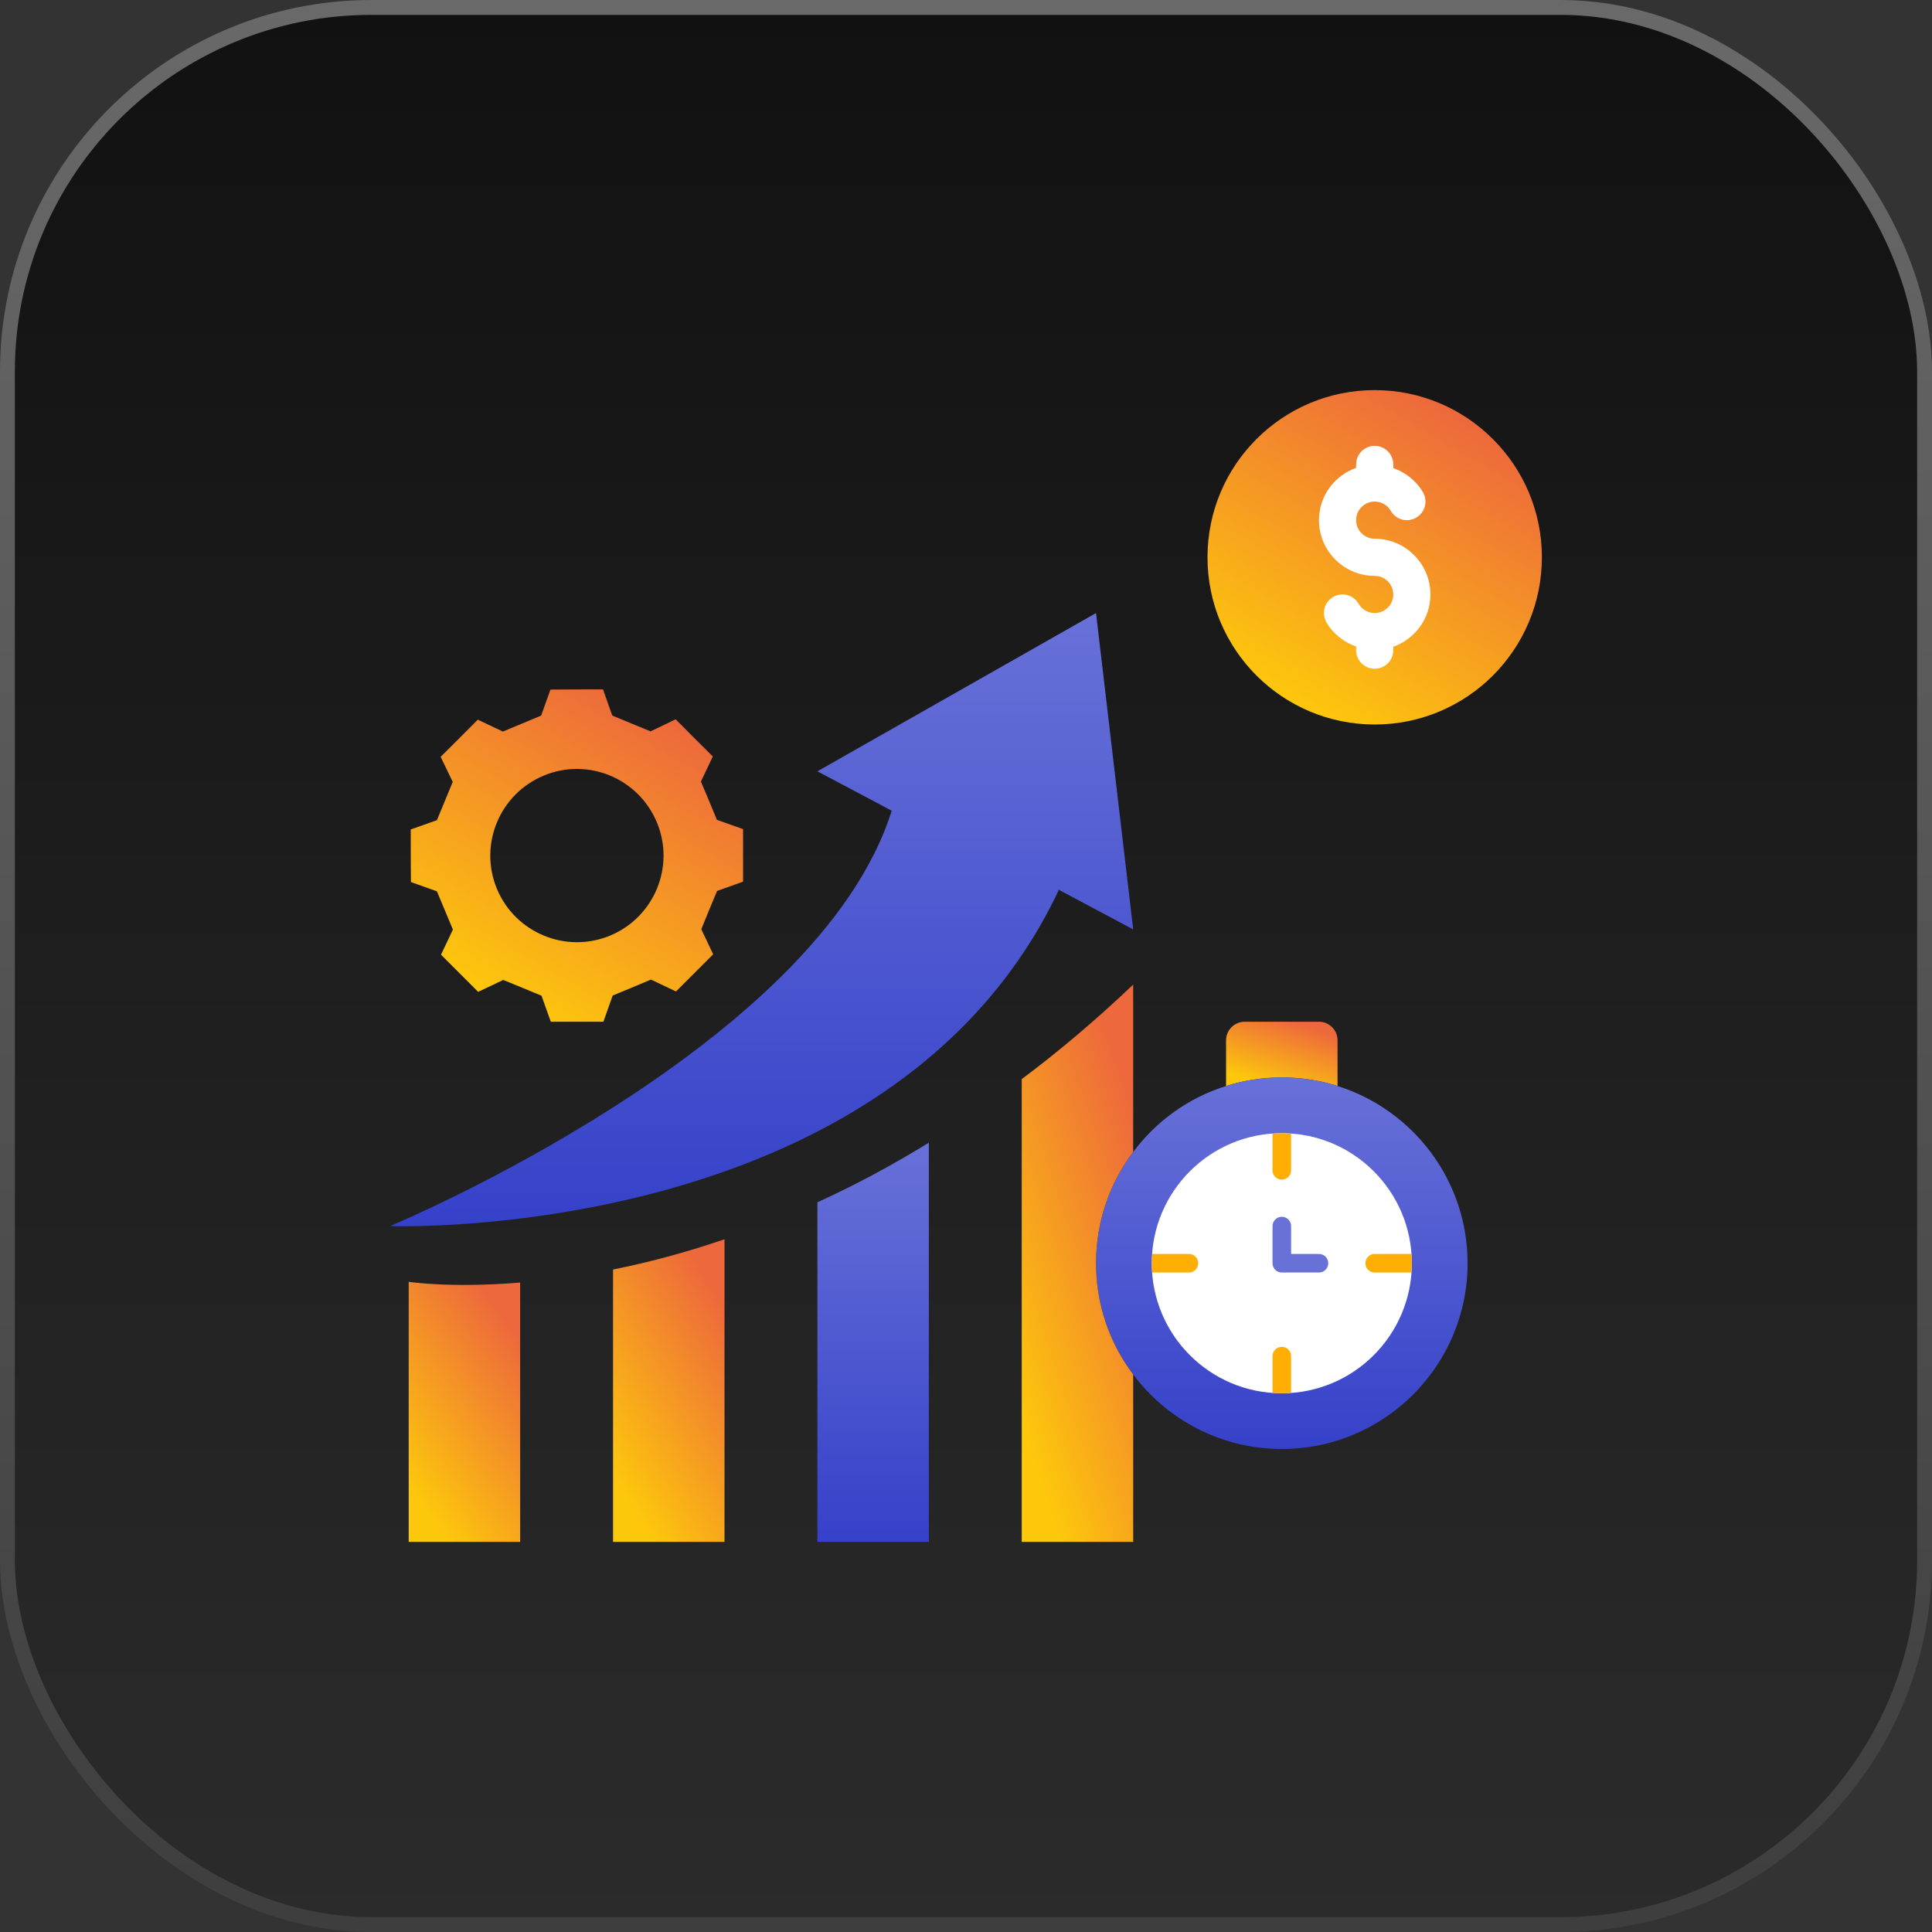 <svg width="130" height="130" viewBox="0 0 130 130" fill="none" xmlns="http://www.w3.org/2000/svg">
<rect x="0" y="0" width="130" height="130" fill="#333333" stroke="none"/>
<rect x="0.5" y="0.5" width="129" height="129" rx="24.5" fill="url(#paint0_linear_470_5048)" stroke="url(#paint1_linear_470_5048)"/>
<path d="M90 70V73.075C88.812 72.7 87.562 72.5 86.25 72.5C84.938 72.5 83.688 72.7 82.5 73.075V70C82.5 69.312 83.062 68.75 83.75 68.75H88.75C89.438 68.75 90 69.312 90 70Z" fill="url(#paint2_linear_470_5048)"/>
<path d="M90 73.075C95.075 74.675 98.75 79.412 98.75 85C98.75 91.9 93.15 97.5 86.25 97.5C82.162 97.5 78.525 95.525 76.25 92.487C74.675 90.4 73.75 87.812 73.75 85C73.75 82.188 74.675 79.6 76.25 77.513C77.8 75.438 79.975 73.862 82.5 73.075C83.688 72.7 84.938 72.5 86.25 72.5C87.562 72.5 88.812 72.7 90 73.075Z" fill="url(#paint3_linear_470_5048)"/>
<path d="M86.25 93.75C91.082 93.75 95 89.832 95 85C95 80.168 91.082 76.25 86.25 76.25C81.418 76.25 77.5 80.168 77.5 85C77.5 89.832 81.418 93.75 86.25 93.75Z" fill="white"/>
<path d="M35 86.3V103.75H27.5V86.25C27.5 86.25 30.3 86.688 35 86.3Z" fill="url(#paint4_linear_470_5048)"/>
<path d="M48.75 83.388V103.75H41.25V85.425C43.538 84.963 46.05 84.313 48.75 83.388Z" fill="url(#paint5_linear_470_5048)"/>
<path d="M62.5 76.888V103.75H55V80.9C57.413 79.8 59.925 78.475 62.5 76.888Z" fill="url(#paint6_linear_470_5048)"/>
<path d="M76.25 92.487V103.75H68.75V72.612C71.225 70.763 73.725 68.65 76.25 66.25V77.513C74.675 79.6 73.75 82.188 73.75 85C73.75 87.812 74.675 90.4 76.25 92.487Z" fill="url(#paint7_linear_470_5048)"/>
<path d="M73.75 41.25L76.25 62.538L71.25 59.875C60 83.75 26.25 82.5 26.25 82.5C26.25 82.5 55 70.525 60 54.55L55 51.9L73.75 41.25Z" fill="url(#paint8_linear_470_5048)"/>
<path d="M50 55.788V59.325L48.25 59.95C47.825 60.975 47.6 61.5 47.188 62.525L47.988 64.213C46.738 65.463 46.738 65.463 45.488 66.713L43.8 65.913C42.775 66.35 42.25 66.563 41.225 66.988L40.6 68.75C38.838 68.75 38.838 68.75 37.063 68.75L36.438 67C35.413 66.575 34.888 66.35 33.863 65.938L32.175 66.738C30.925 65.488 30.925 65.488 29.675 64.238L30.475 62.55C30.05 61.525 29.825 61 29.4 59.975L27.65 59.35C27.638 57.588 27.638 57.588 27.638 55.813L29.4 55.188C29.825 54.163 30.038 53.638 30.463 52.613L29.65 50.925C30.9 49.675 30.913 49.675 32.15 48.425L33.838 49.225C34.863 48.8 35.388 48.575 36.413 48.15L37.038 46.4C38.8 46.388 38.813 46.388 40.575 46.388L41.2 48.15C42.225 48.575 42.75 48.788 43.775 49.213L45.463 48.4C46.713 49.65 46.713 49.663 47.963 50.9L47.163 52.588C47.6 53.613 47.813 54.138 48.238 55.163L50 55.788ZM41.063 62.95C44.025 61.713 45.438 58.3 44.2 55.338C42.963 52.363 39.55 50.95 36.588 52.188C33.613 53.425 32.2 56.838 33.438 59.813C34.675 62.775 38.088 64.188 41.063 62.95Z" fill="url(#paint9_linear_470_5048)"/>
<path d="M92.5 48.75C98.713 48.75 103.75 43.713 103.75 37.5C103.75 31.287 98.713 26.25 92.5 26.25C86.287 26.25 81.25 31.287 81.25 37.5C81.25 43.713 86.287 48.75 92.5 48.75Z" fill="url(#paint10_linear_470_5048)"/>
<path d="M96.25 40C96.25 37.932 94.567 36.25 92.5 36.25C91.811 36.25 91.25 35.69 91.25 35C91.25 34.31 91.811 33.75 92.5 33.75C92.945 33.75 93.36 33.99 93.584 34.376C93.93 34.974 94.692 35.18 95.293 34.831C95.89 34.486 96.094 33.72 95.748 33.124C95.296 32.345 94.574 31.79 93.75 31.494V31.25C93.75 30.559 93.19 30 92.5 30C91.81 30 91.25 30.559 91.25 31.25V31.48C89.799 31.997 88.75 33.373 88.75 35C88.75 37.068 90.433 38.75 92.5 38.75C93.189 38.75 93.75 39.31 93.75 40C93.75 40.69 93.189 41.25 92.5 41.25C92.055 41.25 91.64 41.01 91.416 40.624C91.07 40.026 90.308 39.82 89.707 40.169C89.11 40.514 88.906 41.28 89.252 41.876C89.704 42.655 90.425 43.21 91.25 43.506V43.75C91.25 44.441 91.81 45 92.5 45C93.19 45 93.75 44.441 93.75 43.75V43.52C95.201 43.002 96.25 41.627 96.25 40Z" fill="white"/>
<path d="M86.875 76.287V78.75C86.875 79.1 86.6 79.375 86.25 79.375C85.9 79.375 85.625 79.1 85.625 78.75V76.287C85.825 76.263 86.037 76.25 86.25 76.25C86.463 76.25 86.675 76.263 86.875 76.287Z" fill="#FFAF04"/>
<path d="M80.625 85C80.625 85.35 80.35 85.625 80 85.625H77.537C77.513 85.425 77.5 85.213 77.5 85C77.5 84.787 77.513 84.575 77.537 84.375H80C80.35 84.375 80.625 84.65 80.625 85Z" fill="#FFAF04"/>
<path d="M95 85C95 85.213 94.987 85.425 94.963 85.625H92.5C92.15 85.625 91.875 85.35 91.875 85C91.875 84.65 92.15 84.375 92.5 84.375H94.963C94.987 84.575 95 84.787 95 85Z" fill="#FFAF04"/>
<path d="M86.875 91.25V93.713C86.675 93.737 86.463 93.75 86.25 93.75C86.037 93.75 85.825 93.737 85.625 93.713V91.25C85.625 90.9 85.9 90.625 86.25 90.625C86.6 90.625 86.875 90.9 86.875 91.25Z" fill="#FFAF04"/>
<path d="M88.75 85.625H86.25C85.905 85.625 85.625 85.345 85.625 85V82.5C85.625 82.155 85.905 81.875 86.25 81.875C86.595 81.875 86.875 82.155 86.875 82.5V84.375H88.75C89.095 84.375 89.375 84.655 89.375 85C89.375 85.345 89.095 85.625 88.75 85.625Z" fill="#6871D8"/>
<defs>
<linearGradient id="paint0_linear_470_5048" x1="65" y1="0" x2="65" y2="130" gradientUnits="userSpaceOnUse">
<stop stop-color="#111111"/>
<stop offset="1" stop-color="#2B2B2B"/>
</linearGradient>
<linearGradient id="paint1_linear_470_5048" x1="65" y1="0" x2="65" y2="130" gradientUnits="userSpaceOnUse">
<stop stop-color="#696969"/>
<stop offset="1" stop-color="#3E3E3E"/>
</linearGradient>
<linearGradient id="paint2_linear_470_5048" x1="84.4" y1="72.785" x2="85.913" y2="68.302" gradientUnits="userSpaceOnUse">
<stop stop-color="#FDC70C"/>
<stop offset="1" stop-color="#ED683C"/>
</linearGradient>
<linearGradient id="paint3_linear_470_5048" x1="86.25" y1="72.5" x2="86.25" y2="97.5" gradientUnits="userSpaceOnUse">
<stop stop-color="#6871D8"/>
<stop offset="1" stop-color="#3541C9"/>
</linearGradient>
<linearGradient id="paint4_linear_470_5048" x1="29.4" y1="102.578" x2="39.033" y2="95.523" gradientUnits="userSpaceOnUse">
<stop stop-color="#FDC70C"/>
<stop offset="1" stop-color="#ED683C"/>
</linearGradient>
<linearGradient id="paint5_linear_470_5048" x1="43.15" y1="102.386" x2="53.75" y2="95.715" gradientUnits="userSpaceOnUse">
<stop stop-color="#FDC70C"/>
<stop offset="1" stop-color="#ED683C"/>
</linearGradient>
<linearGradient id="paint6_linear_470_5048" x1="58.75" y1="76.888" x2="58.75" y2="103.75" gradientUnits="userSpaceOnUse">
<stop stop-color="#6871D8"/>
<stop offset="1" stop-color="#3541C9"/>
</linearGradient>
<linearGradient id="paint7_linear_470_5048" x1="70.65" y1="101.238" x2="83.901" y2="96.709" gradientUnits="userSpaceOnUse">
<stop stop-color="#FDC70C"/>
<stop offset="1" stop-color="#ED683C"/>
</linearGradient>
<linearGradient id="paint8_linear_470_5048" x1="51.25" y1="41.25" x2="51.25" y2="82.511" gradientUnits="userSpaceOnUse">
<stop stop-color="#6871D8"/>
<stop offset="1" stop-color="#3541C9"/>
</linearGradient>
<linearGradient id="paint9_linear_470_5048" x1="33.303" y1="67.252" x2="44.56" y2="48.017" gradientUnits="userSpaceOnUse">
<stop stop-color="#FDC70C"/>
<stop offset="1" stop-color="#ED683C"/>
</linearGradient>
<linearGradient id="paint10_linear_470_5048" x1="86.951" y1="47.243" x2="98.276" y2="27.89" gradientUnits="userSpaceOnUse">
<stop stop-color="#FDC70C"/>
<stop offset="1" stop-color="#ED683C"/>
</linearGradient>
</defs>
</svg>
